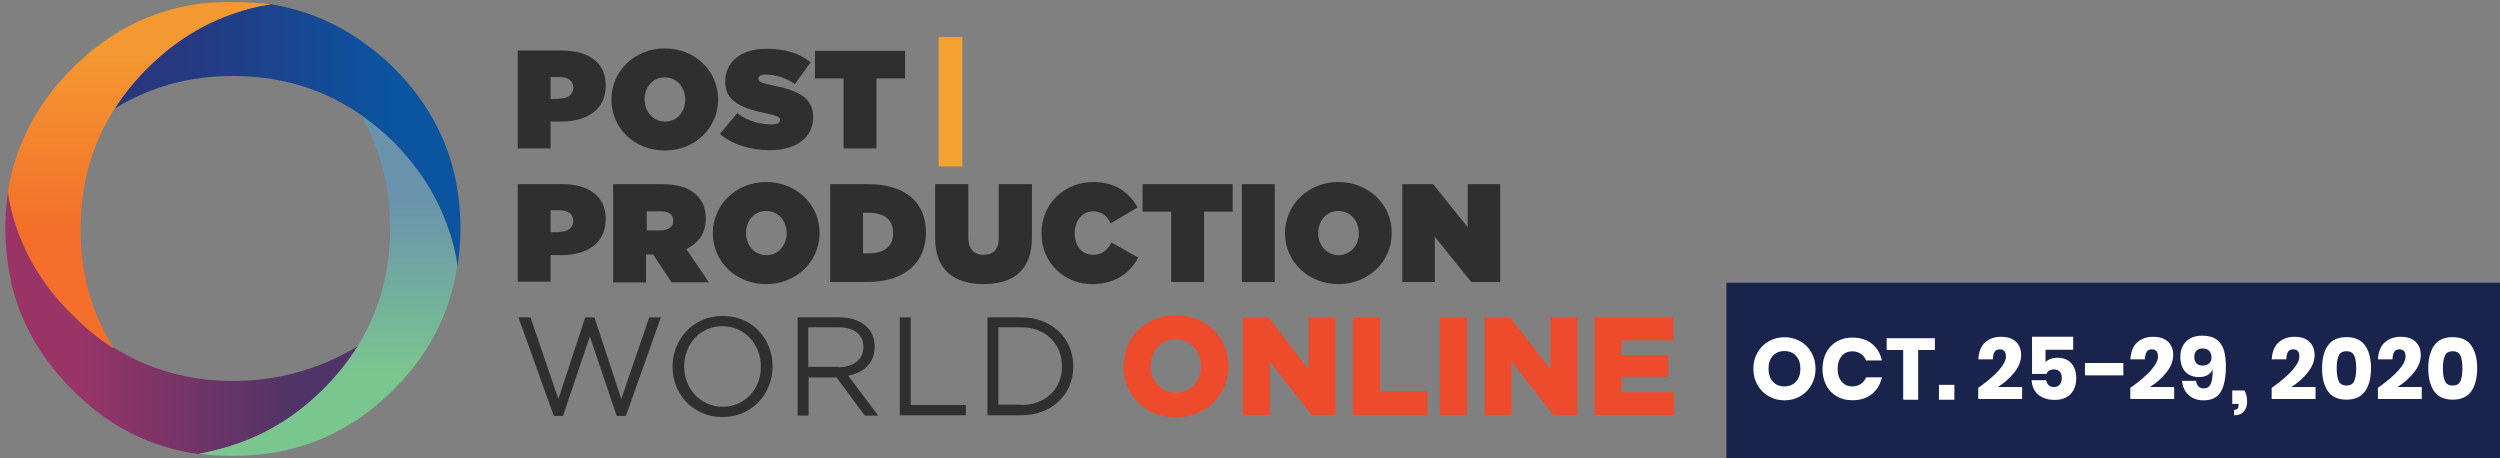<?xml version="1.0" encoding="utf-8"?>
<!-- Generator: Adobe Illustrator 16.0.0, SVG Export Plug-In . SVG Version: 6.00 Build 0)  -->
<!DOCTYPE svg PUBLIC "-//W3C//DTD SVG 1.1//EN" "http://www.w3.org/Graphics/SVG/1.1/DTD/svg11.dtd">
<svg version="1.1" id="Layer_1" xmlns="http://www.w3.org/2000/svg" xmlns:xlink="http://www.w3.org/1999/xlink" x="0px" y="0px"
	 width="707.4px" height="129.6px" viewBox="0 0 707.4 129.6" enable-background="new 0 0 707.4 129.6" xml:space="preserve">
<rect x="0" y="0" width="707.4" height="129.6" fill="#808080" stroke="none"/>
<g transform="matrix( 1, 0, 0, 1, 0,0) ">
	<g>
		<g id="Layer2_2_MEMBER_0_MEMBER_0_MEMBER_0_FILL_1_">
			
				<linearGradient id="SVGID_1_" gradientUnits="userSpaceOnUse" x1="-494.063" y1="-1399.499" x2="-555.084" y2="-1399.499" gradientTransform="matrix(1 0 0 -1 576 -1308.201)">
				<stop  offset="0" style="stop-color:#513467"/>
				<stop  offset="1" style="stop-color:#9A3467"/>
			</linearGradient>
			<path fill="url(#SVGID_1_)" d="M66.4,125.8c9.3-3.1,17.7-8.3,25.2-15.8c3.7-3.7,6.9-7.7,9.6-12c-10.9,6.5-22.6,9.8-35.2,9.8
				c-12.4,0-23.6-3.1-33.8-9.4C27.9,95.7,24,92.5,20.4,88.8C13.1,81.7,7.9,73.6,4.9,64.7c-1.2-3.5-2.1-7-2.6-10.604
				c-0.5,3.5-0.8,7-0.8,10.604c0,3.6,0.3,7.1,0.8,10.6c2,13.3,8.1,25,18.2,35c10.1,10.3,22,16.3,35.8,18.2
				C59.8,127.8,63.2,126.9,66.4,125.8z"/>
			
				<linearGradient id="SVGID_2_" gradientUnits="userSpaceOnUse" x1="-483.2" y1="-1364.163" x2="-483.2" y2="-1413.998" gradientTransform="matrix(1 0 0 -1 576 -1308.201)">
				<stop  offset="0" style="stop-color:#6993AC"/>
				<stop  offset="1" style="stop-color:#7AC68F"/>
			</linearGradient>
			<path fill="url(#SVGID_2_)" d="M65.8,129c3.7,0,7.3-0.3,10.8-0.8c13.2-2,24.8-8,34.8-18s16-21.604,18-35
				c-0.5-3.7-1.4-7.304-2.6-10.604c-3.1-8.896-8.2-17-15.4-24.396c-2.9-2.9-6.1-5.5-9.4-7.804c5.6,9.604,8.4,20.304,8.4,32.2
				c0,12.4-3.1,23.5-9.2,33.4c-2.7,4.3-5.9,8.3-9.6,12c-7.5,7.5-15.8,12.7-25.2,15.8c-3.2,1.1-6.6,1.9-10.2,2.6
				C59.3,128.8,62.5,129,65.8,129z"/>
			
				<linearGradient id="SVGID_3_" gradientUnits="userSpaceOnUse" x1="-524.974" y1="-1346.451" x2="-464.253" y2="-1346.451" gradientTransform="matrix(1 0 0 -1 576 -1308.201)">
				<stop  offset="0" style="stop-color:#27387F"/>
				<stop  offset="1" style="stop-color:#0B54A0"/>
			</linearGradient>
			<path fill="url(#SVGID_3_)" d="M76.6,1.2C73.3,1.7,70,2.5,66.8,3.6C57.5,6.7,49.1,11.9,41.6,19.4C38,23,35,26.8,32.5,30.7
				c9.9-6.104,21-9.2,33.4-9.2c12.5,0,23.8,3.1,33.8,9.396c0.8,0.5,1.6,1.104,2.4,1.604c3.3,2.3,6.5,4.896,9.4,7.8
				c7.2,7.3,12.3,15.4,15.4,24.4c1.2,3.3,2.1,6.896,2.6,10.6c0.5-3.5,0.8-7,0.8-10.6c0-3.604-0.3-7.104-0.8-10.604
				c-2-13.2-8-24.8-18-34.8C101.4,9.4,89.8,3.3,76.6,1.2z"/>
			
				<linearGradient id="SVGID_4_" gradientUnits="userSpaceOnUse" x1="-536.6" y1="-1374.693" x2="-536.6" y2="-1321.962" gradientTransform="matrix(1 0 0 -1 576 -1308.201)">
				<stop  offset="0" style="stop-color:#F36E2A"/>
				<stop  offset="1" style="stop-color:#F49931"/>
			</linearGradient>
			<path fill="url(#SVGID_4_)" d="M66.8,3.6C70,2.5,73.3,1.7,76.6,1.2C73.1,0.8,69.5,0.6,65.8,0.6c-3.1,0-6.1,0.104-9,0.4
				C42.8,2.9,30.7,9,20.4,19.4C10.4,29.4,4.4,41,2.2,54.2c0.5,3.6,1.4,7.1,2.6,10.6c3.1,8.9,8.3,17,15.6,24.2
				c3.6,3.7,7.5,6.896,11.8,9.6c-6.3-10-9.4-21.2-9.4-33.8s3.2-24,9.6-34c2.5-4,5.6-7.8,9.2-11.4C49.1,11.9,57.5,6.6,66.8,3.6z"/>
		</g>
	</g>
</g>
<g>
	<path fill="#EE4B2C" d="M332.7,118.1c-2.104,0-4.104-0.396-5.9-1.1s-3.396-1.8-4.7-3.104c-1.3-1.3-2.396-2.8-3.1-4.6
		s-1.1-3.6-1.1-5.6v-0.102c0-2,0.396-3.8,1.1-5.6s1.8-3.301,3.1-4.604c1.304-1.3,2.9-2.3,4.804-3.1c1.8-0.8,3.8-1.101,5.896-1.101
		c2.104,0,4.104,0.397,5.9,1.101c1.8,0.8,3.396,1.8,4.7,3.1C344.7,94.7,345.8,96.2,346.5,98s1.1,3.6,1.1,5.6v0.104
		c0,2-0.396,3.8-1.1,5.6c-0.8,1.8-1.8,3.3-3.1,4.6c-1.303,1.302-2.9,2.302-4.803,3.102C336.8,117.7,334.9,118.1,332.7,118.1z
		 M332.8,111.1c1.104,0,2-0.2,2.9-0.6c0.896-0.4,1.6-0.9,2.2-1.604c0.6-0.696,1.1-1.5,1.396-2.396c0.3-0.9,0.5-1.8,0.5-2.9v-0.1
		c0-1-0.2-2-0.5-2.9c-0.3-0.896-0.8-1.7-1.5-2.396c-0.6-0.7-1.396-1.2-2.3-1.604c-0.9-0.396-1.8-0.6-2.9-0.6c-1.1,0-2,0.2-2.896,0.6
		c-0.9,0.4-1.604,0.9-2.2,1.604c-0.6,0.696-1.1,1.5-1.4,2.396c-0.3,0.9-0.5,1.8-0.5,2.9v0.1c0,1,0.2,2,0.5,2.9
		c0.304,0.896,0.804,1.7,1.5,2.396c0.604,0.7,1.4,1.2,2.2,1.604C330.6,110.9,331.7,111.1,332.8,111.1z"/>
	<path fill="#EE4B2C" d="M351.7,89.8h7.2l11.396,14.7V89.8h7.604v27.7h-6.7l-11.9-15.2v15.2h-7.6V89.8z"/>
	<path fill="#EE4B2C" d="M382.8,89.8h7.7v21h13.4v6.7H382.8V89.8z"/>
	<path fill="#EE4B2C" d="M407.4,89.8h7.696v27.7H407.4V89.8z"/>
	<path fill="#EE4B2C" d="M420.1,89.8h7.2l11.4,14.7V89.8h7.6v27.7h-6.7L427.7,102.3v15.2H420.1V89.8z"/>
	<path fill="#EE4B2C" d="M451.2,89.8h22.3v6.5h-14.7v4.2h13.3v6.1h-13.3v4.4h14.9v6.5h-22.5V89.8L451.2,89.8z"/>
</g>
<path fill="#302F2F" d="M146.5,14.3H159c7.4,0,12.4,3.3,12.4,9.8V24.2c0,6.696-5.1,10.196-12.6,10.196h-3V42h-9.3V14.3z M158.2,27.9
	c2.4,0,4-1.1,4-3v-0.1c0-2-1.5-3-3.9-3h-2.5V28h2.4V27.9z"/>
<path fill="#302F2F" d="M173,28.2L173,28.2c0-8.104,6.6-14.5,15.1-14.5S203.2,20,203.2,28.1V28.2c0,8-6.6,14.396-15.1,14.396
	S173,36.3,173,28.2z M193.9,28.2L193.9,28.2c0-3.4-2.3-6.304-5.8-6.304s-5.7,2.9-5.7,6.2V28.2c0,3.3,2.3,6.196,5.8,6.196
	S193.9,31.5,193.9,28.2z"/>
<path fill="#302F2F" d="M203.7,37.9L208.6,32c3,2.3,6.4,3.2,9.7,3.2c1.7,0,2.4-0.4,2.4-1.2V33.9c0-0.8-0.9-1.196-3.8-1.8
	c-6.2-1.3-11.7-3-11.7-8.896V23.1c0-5.3,4.1-9.3,11.7-9.3c5.3,0,9.3,1.3,12.5,3.8l-4.5,6.2c-2.6-1.9-5.7-2.7-8.3-2.7
	c-1.4,0-2,0.5-2,1.104v0.1c0,0.8,0.8,1.2,3.7,1.8c7.1,1.3,11.8,3.4,11.8,8.9v0.1c0,5.8-4.8,9.4-12.2,9.4
	C212.3,42.5,207.2,40.9,203.7,37.9z"/>
<path fill="#302F2F" d="M238.7,22.2h-8.1V14.4h25.5V22.2H248V42h-9.3V22.2z"/>
<path fill="#F4A332" d="M265.6,10.5h6.7v36.6h-6.7V10.5z"/>
<path fill="#302F2F" d="M146.5,52.1H159c7.4,0,12.4,3.3,12.4,9.8V62c0,6.7-5.1,10.2-12.6,10.2h-3v7.5h-9.3V52.1z M158.2,65.6
	c2.4,0,4-1.1,4-3v-0.1c0-2-1.5-3-3.9-3h-2.5v6.2h2.4V65.6z"/>
<path fill="#302F2F" d="M173.7,52.1h13.5c4.9,0,8,1.2,10,3.2c1.7,1.7,2.5,3.7,2.5,6.6V62c0,4-2.1,6.8-5.5,8.5l6.4,9.396H190
	L184.8,72h-2V79.9h-9.3V52.1H173.7z M186.9,65.2c2.2,0,3.6-1,3.6-2.7V62.4c0-1.8-1.4-2.6-3.5-2.6h-4v5.4H186.9z"/>
<path fill="#302F2F" d="M201.7,66L201.7,66c0-8.104,6.6-14.5,15.1-14.5s15.1,6.3,15.1,14.396V66c0,8-6.6,14.396-15.1,14.396
	C208.2,80.4,201.7,74,201.7,66z M222.6,66L222.6,66c0-3.4-2.3-6.3-5.8-6.3s-5.7,2.896-5.7,6.196V66c0,3.3,2.3,6.2,5.8,6.2
	S222.6,69.2,222.6,66z"/>
<path fill="#302F2F" d="M234.9,52.1h10.6c11,0,16.5,5.4,16.5,13.604v0.1c0,8.2-5.6,14-16.8,14h-10.3V52.1z M245.7,71.7
	c4.2,0,7-1.7,7-5.7V65.9c0-4-2.7-5.696-7-5.696h-1.5v11.5L245.7,71.7L245.7,71.7z"/>
<path fill="#302F2F" d="M264.6,67.3V52.1h9.4V67.2c0,3.396,1.8,4.896,4.3,4.896s4.3-1.3,4.3-4.7V52.1h9.4V67.2
	c0,9.5-5.5,13.196-13.8,13.196C270,80.3,264.6,76.5,264.6,67.3z"/>
<path fill="#302F2F" d="M294.7,66L294.7,66c0-8.3,6.4-14.5,14.7-14.5c6.1,0,10.196,3,12.5,7.2l-7.604,4.5c-1-2-2.5-3.4-5-3.4
	c-3.1,0-5.2,2.7-5.2,6.1V66c0,3.6,2.1,6.1,5.2,6.1c2.604,0,4.104-1.396,5.2-3.5l7.6,4.3C319.8,77,315.9,80.4,309,80.4
	C301.4,80.4,294.7,74.6,294.7,66z"/>
<path fill="#302F2F" d="M331.4,59.9H323.3v-7.8h25.5v7.8h-8.1v19.9h-9.3V59.9z"/>
<path fill="#302F2F" d="M351.4,52.1h9.3v27.7h-9.3V52.1z"/>
<path fill="#302F2F" d="M363.6,66L363.6,66c0-8.104,6.604-14.5,15.104-14.5s15.1,6.3,15.1,14.396V66c0,8-6.6,14.396-15.1,14.396
	S363.6,74,363.6,66z M384.5,66L384.5,66c0-3.4-2.3-6.3-5.8-6.3S373,62.6,373,65.9V66c0,3.3,2.3,6.2,5.8,6.2S384.5,69.2,384.5,66z"/>
<path fill="#302F2F" d="M396.8,52.1h8.7l9.8,12.2V52.1h9.2v27.7h-8.2L406,67v12.8h-9.2V52.1z"/>
<path fill="#302F2F" d="M146.7,89.8h3.4l7.9,23.1l7.6-23.1h2.6l7.6,23.1l7.9-23.1h3.3l-9.9,27.9h-2.6l-7.6-22.5l-7.6,22.5h-2.6
	L146.7,89.8z"/>
<path fill="#302F2F" d="M190.3,103.8L190.3,103.8c0-7.7,5.7-14.4,14.2-14.4s14.1,6.604,14.1,14.2v0.104c0,7.6-5.7,14.3-14.2,14.3
	C196,118,190.3,111.4,190.3,103.8z M215.3,103.8L215.3,103.8c0-6.4-4.6-11.5-10.9-11.5c-6.3,0-10.8,5.1-10.8,11.3v0.104
	c0,6.3,4.6,11.396,10.9,11.396S215.3,110,215.3,103.8z"/>
<path fill="#302F2F" d="M225.6,89.8h11.9c3.4,0,6.1,1,7.9,2.8c1.3,1.3,2.1,3.3,2.1,5.5V98.2c0,4.6-3.2,7.3-7.5,8.1l8.5,11.3h-3.8
	l-8-10.8h-7.9v10.8h-3.1V89.8H225.6z M237.2,103.9c4.2,0,7.1-2.1,7.1-5.696V98.1c0-3.396-2.6-5.5-7.1-5.5h-8.5v11.2h8.5V103.9z"/>
<path fill="#302F2F" d="M254.6,89.8h3.1v24.8h15.6v2.9h-18.7V89.8L254.6,89.8z"/>
<path fill="#302F2F" d="M279.4,89.8h9.6c8.7,0,14.7,6,14.7,13.8v0.104c0,7.8-6,13.8-14.7,13.8h-9.6V89.8z M289,114.6
	c7,0,11.5-4.7,11.5-10.896V103.6c0-6.1-4.5-11-11.5-11h-6.5v21.9h6.5V114.6z"/>
<rect x="488.5" y="80" fill="#19234B" width="218.9" height="49.6"/>
<g>
	<path fill="#FFFFFF" d="M509.4,96.567c1.338,0.764,2.394,1.823,3.165,3.178c0.771,1.354,1.157,2.887,1.157,4.594
		c0,1.709-0.391,3.244-1.17,4.606c-0.779,1.363-1.84,2.427-3.178,3.189c-1.339,0.764-2.82,1.145-4.446,1.145
		s-3.106-0.381-4.445-1.145s-2.397-1.826-3.178-3.189c-0.779-1.362-1.171-2.897-1.171-4.606c0-1.707,0.392-3.238,1.171-4.594
		c0.779-1.354,1.839-2.414,3.178-3.178s2.819-1.146,4.445-1.146C506.571,95.421,508.062,95.803,509.4,96.567z M501.642,100.68
		c-0.812,0.896-1.22,2.114-1.22,3.657c0,1.527,0.406,2.743,1.22,3.646c0.812,0.902,1.909,1.354,3.288,1.354
		c1.363,0,2.455-0.452,3.276-1.354c0.82-0.902,1.231-2.118,1.231-3.646c0-1.526-0.406-2.742-1.221-3.646
		c-0.812-0.902-1.908-1.354-3.288-1.354C503.551,99.337,502.454,99.784,501.642,100.68z"/>
	<path fill="#FFFFFF" d="M529.672,97.269c1.454,1.166,2.395,2.742,2.821,4.729h-4.459c-0.328-0.805-0.833-1.437-1.516-1.896
		c-0.682-0.459-1.489-0.688-2.426-0.688c-1.231,0-2.226,0.451-2.979,1.354c-0.756,0.902-1.135,2.109-1.135,3.62
		s0.379,2.714,1.135,3.608c0.755,0.896,1.748,1.343,2.979,1.343c0.937,0,1.744-0.229,2.426-0.69
		c0.683-0.459,1.188-1.083,1.516-1.871h4.459c-0.428,1.972-1.367,3.543-2.821,4.718c-1.453,1.174-3.288,1.762-5.505,1.762
		c-1.691,0-3.178-0.374-4.458-1.121c-1.281-0.748-2.271-1.794-2.969-3.141c-0.697-1.348-1.047-2.884-1.047-4.606
		s0.35-3.259,1.047-4.605s1.688-2.394,2.969-3.142c1.28-0.746,2.767-1.12,4.458-1.12C526.384,95.52,528.219,96.103,529.672,97.269z"
		/>
	<path fill="#FFFFFF" d="M547.492,95.693v3.351h-4.729v14.063h-4.236V99.042h-4.681v-3.351L547.492,95.693L547.492,95.693z"/>
	<path fill="#FFFFFF" d="M553.01,108.895v4.212h-4.359v-4.212H553.01z"/>
	<path fill="#FFFFFF" d="M567.592,100.865c0-1.347-0.583-2.021-1.748-2.021c-0.656,0-1.138,0.23-1.44,0.689
		c-0.305,0.46-0.473,1.174-0.505,2.143h-4.113c0.099-2.117,0.738-3.711,1.921-4.777c1.183-1.067,2.677-1.602,4.483-1.602
		c1.888,0,3.312,0.477,4.272,1.429s1.44,2.192,1.44,3.721c0,1.69-0.648,3.346-1.945,4.963c-1.298,1.616-2.85,2.983-4.655,4.102
		h6.872v3.398H559.76v-3.152C564.981,106.029,567.592,103.066,567.592,100.865z"/>
	<path fill="#FFFFFF" d="M586.632,98.968h-7.833v3.522c0.345-0.395,0.825-0.702,1.44-0.925c0.616-0.222,1.285-0.333,2.008-0.333
		c1.166,0,2.143,0.261,2.932,0.776c0.788,0.518,1.37,1.212,1.748,2.081c0.378,0.871,0.567,1.832,0.567,2.883
		c0,1.904-0.534,3.411-1.603,4.521c-1.067,1.108-2.569,1.662-4.508,1.662c-1.312,0-2.455-0.233-3.424-0.701
		c-0.969-0.47-1.716-1.121-2.241-1.959c-0.524-0.837-0.805-1.807-0.838-2.906h4.114c0.082,0.559,0.308,1.019,0.677,1.379
		c0.37,0.361,0.875,0.543,1.516,0.543c0.738,0,1.294-0.238,1.662-0.715c0.369-0.478,0.556-1.108,0.556-1.896
		c0-0.756-0.197-1.338-0.592-1.749c-0.395-0.409-0.944-0.615-1.65-0.615c-0.542,0-0.993,0.118-1.354,0.356
		c-0.36,0.238-0.606,0.547-0.738,0.924h-4.089V95.273h11.65V98.968z"/>
	<path fill="#FFFFFF" d="M600.82,102.712v3.498h-10.863v-3.498H600.82z"/>
	<path fill="#FFFFFF" d="M610.623,100.865c0-1.347-0.583-2.021-1.748-2.021c-0.657,0-1.138,0.23-1.441,0.689
		c-0.304,0.46-0.472,1.174-0.505,2.143h-4.112c0.099-2.117,0.737-3.711,1.921-4.777c1.183-1.067,2.677-1.602,4.482-1.602
		c1.889,0,3.312,0.477,4.273,1.429s1.439,2.192,1.439,3.721c0,1.69-0.647,3.346-1.944,4.963c-1.298,1.616-2.851,2.983-4.655,4.102
		h6.872v3.398h-12.414v-3.152C608.013,106.029,610.623,103.066,610.623,100.865z"/>
	<path fill="#FFFFFF" d="M623.555,109.906c0.952,0,1.622-0.436,2.008-1.307c0.387-0.87,0.562-2.225,0.529-4.063
		c-0.279,0.674-0.76,1.202-1.439,1.59c-0.683,0.385-1.476,0.578-2.377,0.578c-1.644,0-2.94-0.496-3.894-1.49
		c-0.952-0.993-1.429-2.418-1.429-4.273c0-1.166,0.238-2.199,0.715-3.104c0.476-0.903,1.178-1.605,2.106-2.106
		c0.927-0.501,2.04-0.751,3.337-0.751c1.757,0,3.129,0.369,4.112,1.108c0.985,0.739,1.667,1.745,2.045,3.018
		c0.378,1.273,0.566,2.805,0.566,4.595c0,3.152-0.48,5.537-1.44,7.154c-0.961,1.617-2.573,2.427-4.841,2.427
		c-1.248,0-2.318-0.25-3.214-0.75c-0.896-0.503-1.585-1.172-2.069-2.009c-0.483-0.838-0.76-1.758-0.824-2.76h3.94
		C621.617,109.191,622.34,109.906,623.555,109.906z M625.131,99.3c-0.427-0.467-1.051-0.701-1.871-0.701
		c-0.738,0-1.317,0.205-1.736,0.615c-0.418,0.411-0.629,1.01-0.629,1.799c0,0.787,0.214,1.391,0.642,1.812
		c0.427,0.418,1.01,0.627,1.749,0.627c0.706,0,1.297-0.2,1.772-0.604c0.477-0.401,0.715-0.973,0.715-1.711
		C625.771,100.38,625.559,99.769,625.131,99.3z"/>
	<path fill="#FFFFFF" d="M635.846,113.599c0,1.133-0.3,2.069-0.897,2.81c-0.601,0.737-1.531,1.107-2.796,1.107v-1.552
		c0.442,0,0.768-0.099,0.973-0.296c0.205-0.196,0.309-0.575,0.309-1.133v-0.247h-1.799v-3.793h3.475
		C635.6,111.448,635.846,112.483,635.846,113.599z"/>
	<path fill="#FFFFFF" d="M650.624,100.865c0-1.347-0.583-2.021-1.748-2.021c-0.657,0-1.138,0.23-1.44,0.689
		c-0.305,0.46-0.473,1.174-0.506,2.143h-4.112c0.099-2.117,0.737-3.711,1.921-4.777c1.183-1.067,2.677-1.602,4.482-1.602
		c1.889,0,3.312,0.477,4.273,1.429s1.439,2.192,1.439,3.721c0,1.69-0.647,3.346-1.944,4.963c-1.298,1.616-2.851,2.983-4.655,4.102
		h6.872v3.398h-12.414v-3.152C648.014,106.029,650.624,103.066,650.624,100.865z"/>
	<path fill="#FFFFFF" d="M657.053,104.214c0-2.709,0.551-4.855,1.65-6.441c1.101-1.584,2.856-2.377,5.271-2.377
		c2.397,0,4.15,0.793,5.26,2.377c1.107,1.586,1.663,3.732,1.663,6.441c0,2.727-0.556,4.887-1.663,6.479
		c-1.108,1.595-2.861,2.391-5.26,2.391c-2.414,0-4.171-0.796-5.271-2.391C657.604,109.101,657.053,106.941,657.053,104.214z
		 M666.709,104.214c0-1.561-0.185-2.754-0.555-3.584c-0.369-0.828-1.097-1.243-2.181-1.243c-1.101,0-1.839,0.419-2.217,1.256
		c-0.378,0.838-0.565,2.028-0.565,3.571c0,1.561,0.188,2.764,0.565,3.609c0.378,0.845,1.116,1.268,2.217,1.268
		c1.084,0,1.812-0.422,2.181-1.268C666.524,106.978,666.709,105.775,666.709,104.214z"/>
	<path fill="#FFFFFF" d="M680.675,100.865c0-1.347-0.583-2.021-1.748-2.021c-0.657,0-1.138,0.23-1.44,0.689
		c-0.305,0.46-0.473,1.174-0.505,2.143h-4.113c0.099-2.117,0.738-3.711,1.921-4.777c1.183-1.067,2.677-1.602,4.483-1.602
		c1.888,0,3.312,0.477,4.272,1.429s1.44,2.192,1.44,3.721c0,1.69-0.648,3.346-1.945,4.963c-1.298,1.616-2.85,2.983-4.655,4.102
		h6.872v3.398h-12.414v-3.152C678.064,106.029,680.675,103.066,680.675,100.865z"/>
	<path fill="#FFFFFF" d="M687.104,104.214c0-2.709,0.552-4.855,1.65-6.441c1.102-1.584,2.857-2.377,5.271-2.377
		c2.396,0,4.149,0.793,5.259,2.377c1.107,1.586,1.663,3.732,1.663,6.441c0,2.727-0.556,4.887-1.663,6.479
		c-1.108,1.595-2.861,2.391-5.259,2.391c-2.414,0-4.172-0.796-5.271-2.391C687.654,109.101,687.104,106.941,687.104,104.214z
		 M696.76,104.214c0-1.561-0.185-2.754-0.555-3.584c-0.369-0.828-1.096-1.243-2.18-1.243c-1.102,0-1.84,0.419-2.218,1.256
		c-0.378,0.838-0.565,2.028-0.565,3.571c0,1.561,0.188,2.764,0.565,3.609c0.378,0.845,1.116,1.268,2.218,1.268
		c1.084,0,1.811-0.422,2.18-1.268C696.575,106.978,696.76,105.775,696.76,104.214z"/>
</g>
</svg>

